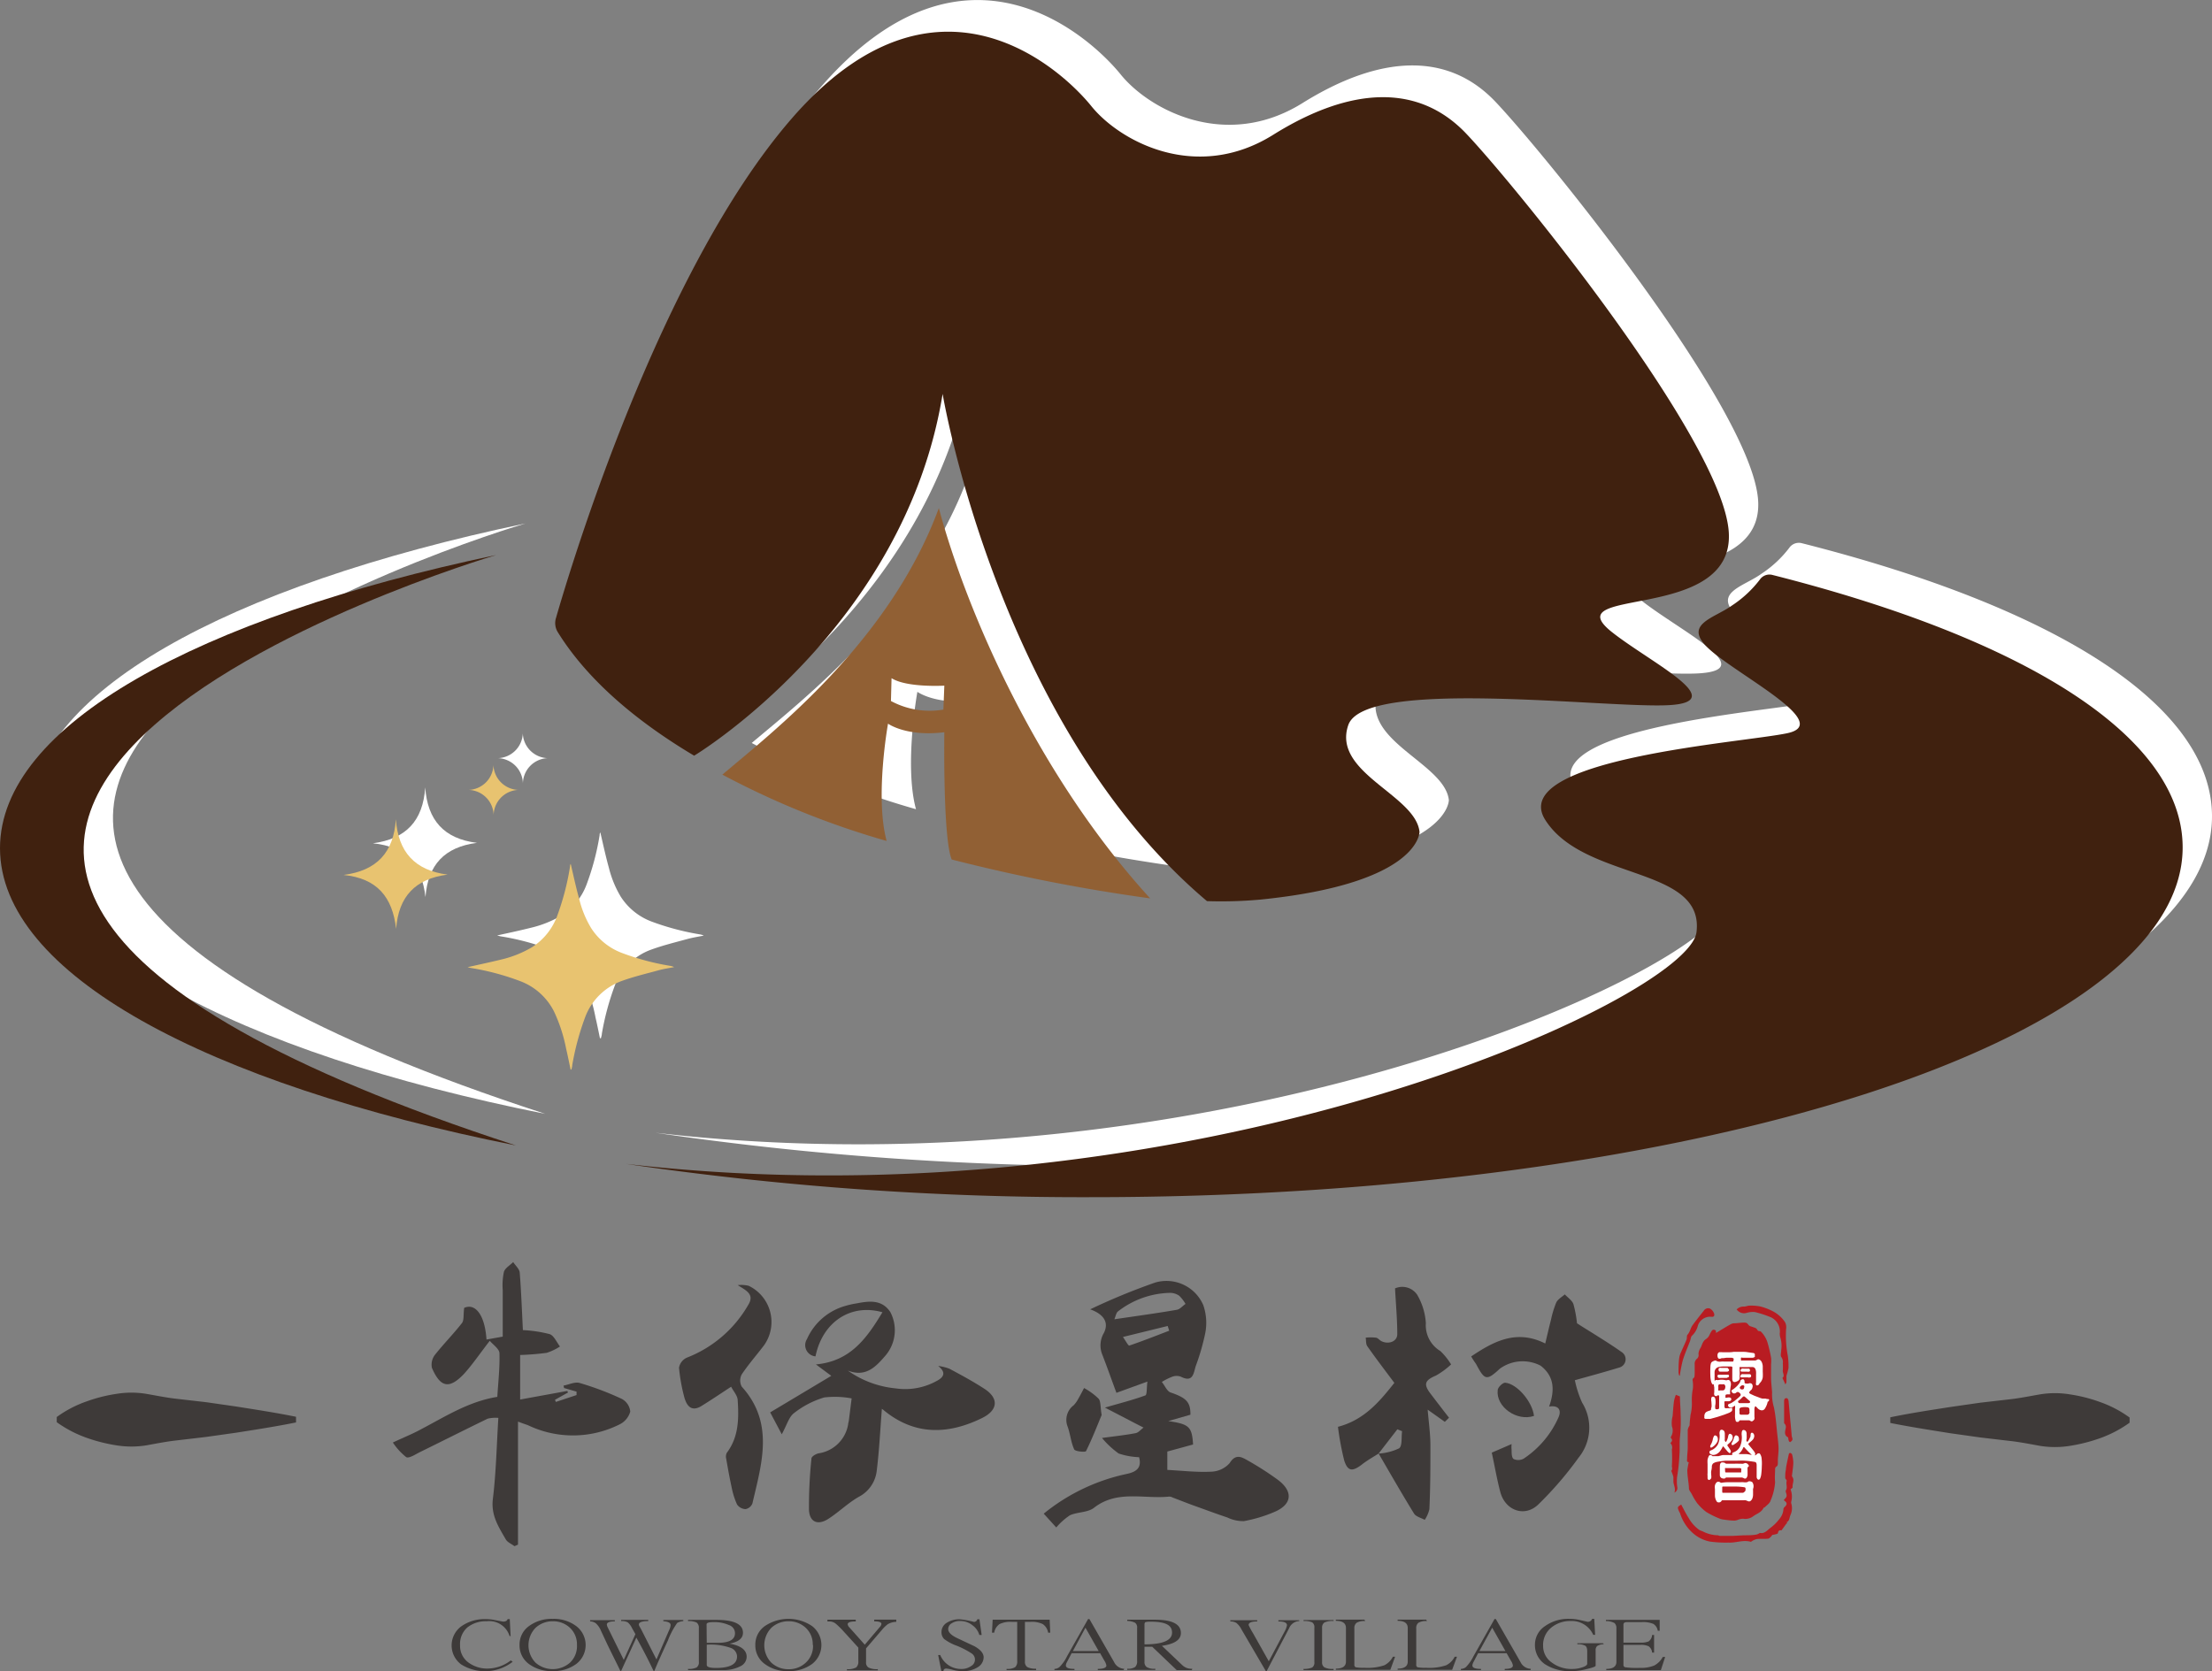 <svg xmlns="http://www.w3.org/2000/svg" viewBox="0 0 257.71 194.74"><rect x="0" y="0" width="257.71" height="194.74" fill="#808080" stroke="none"/><defs><style>.cls-1{fill:#fff;}.cls-2{fill:#40210f;}.cls-3{fill:#916034;}.cls-4{fill:#e8c370;}.cls-5{fill:#3d3a39;}.cls-6{fill:#3e3a39;}.cls-7{fill:#b81c22;}</style></defs><title>資產 1</title><g id="圖層_2" data-name="圖層 2"><g id="圖層_1-2" data-name="圖層 1"><path class="cls-1" d="M209.92,63.3a1.36,1.36,0,0,0-1.46.54,13.12,13.12,0,0,1-3.21,3c-2.22,1.62-6.16,2.25-2.33,5.44s13.92,8.36,8.74,9.48-32.74,3-28.2,10.11S202,97.25,201.07,105s-59,34.63-124.72,27a365.52,365.52,0,0,0,54.21,3.88c70.22,0,127.15-18.24,127.15-40.75C257.71,82.16,239.41,70.76,209.92,63.3Z"/><path class="cls-1" d="M61.22,61c-34.8,7.28-57.8,19.86-57.8,34.17,0,14.62,24,27.44,60.1,34.63C-47.7,93.56,59.8,61.4,61.22,61Z"/><path class="cls-1" d="M84.29,84.36c.08,0,24.53-14.83,28.95-42.16,0,0,6.44,38.57,30.8,59.12a48.69,48.69,0,0,0,6.24-.19c18.64-1.89,18.52-7.9,18.52-7.9-.48-4.3-10.22-6.87-8.3-12.43s30.23-1.91,37.4-2.33-2.11-4.91-6.63-8.46c-7-5.5,14.27-1,13.56-11.71s-25-40.55-30.61-46.45-13.54-5.41-22.47.16-17.84.8-21.19-3.34-18-18-34.89,1.43C80.27,27.83,69.9,62.39,68.19,68.33A2.1,2.1,0,0,0,68.41,70C71.83,75.48,77.47,80.28,84.29,84.36Z"/><path class="cls-1" d="M112.8,55.51C107.07,71.1,93.45,81.62,87.58,86.58a97.37,97.37,0,0,0,19.14,7.72c-1.4-5.09.16-13.68.16-13.68s2.13,1.56,6.56,1c0,0-.18,12.36.86,14.84A211.19,211.19,0,0,0,137.41,101C124.38,86.78,116.1,67.81,112.8,55.51ZM113.32,79a9.51,9.51,0,0,1-6.1-.95l.07-2.66c1.79,1.13,6.15.88,6.15.88Z"/><path class="cls-1" d="M69.9,121c-.17-.81-.33-1.63-.52-2.43A19,19,0,0,0,68,114.19a7.28,7.28,0,0,0-3.85-3.52,28.86,28.86,0,0,0-5.85-1.56l-.38-.1c1.31-.29,2.6-.56,3.87-.88a12.69,12.69,0,0,0,3.65-1.46,7.29,7.29,0,0,0,2.87-3.52,29.92,29.92,0,0,0,1.55-5.82c0-.1,0-.2.08-.33.33,1.4.62,2.77,1,4.13a12.28,12.28,0,0,0,1.38,3.36,7.32,7.32,0,0,0,3.59,2.9,30,30,0,0,0,5.6,1.49,1.56,1.56,0,0,1,.48.15c-.62.12-1.24.22-1.85.38-1.42.39-2.86.74-4.24,1.24a7.09,7.09,0,0,0-4.3,4.28,30.9,30.9,0,0,0-1.48,5.53c0,.17-.07.34-.1.51Z"/><path class="cls-1" d="M55.57,98.22c-3.77.48-5.72,2.56-6,6.32-.43-3.71-2.21-5.88-6.12-6.27,3.85-.51,5.83-2.61,6.09-6.51C49.81,95.57,51.71,97.74,55.57,98.22Z"/><path class="cls-1" d="M63.79,88.35a3,3,0,0,0-2.87,3,3,3,0,0,0-2.91-3,3,3,0,0,0,2.9-3.09A3,3,0,0,0,63.79,88.35Z"/><path class="cls-2" d="M206.5,67a1.36,1.36,0,0,0-1.46.53,13.1,13.1,0,0,1-3.21,3c-2.22,1.61-6.15,2.25-2.33,5.43s13.92,8.37,8.74,9.48-32.74,3-28.2,10.12,18.56,5.34,17.61,13.07-59,34.62-124.72,27a365.52,365.52,0,0,0,54.21,3.88c70.22,0,127.15-18.25,127.15-40.76C254.29,85.86,236,74.46,206.5,67Z"/><path class="cls-2" d="M57.8,64.68C23,72,0,84.54,0,98.84c0,14.62,24,27.44,60.1,34.64C-51.11,97.26,56.39,65.1,57.8,64.68Z"/><path class="cls-2" d="M80.87,88.06C81,88,105.4,73.22,109.82,45.9c0,0,6.45,38.57,30.8,59.11a50.69,50.69,0,0,0,6.24-.18c18.64-1.89,18.52-7.9,18.52-7.9-.47-4.31-10.21-6.87-8.3-12.43s30.23-1.91,37.4-2.33-2.11-4.92-6.63-8.47c-7-5.49,14.28-1,13.56-11.71s-25-40.55-30.61-46.44-13.54-5.42-22.47.16-17.84.8-21.19-3.35-18-18-34.89,1.44C76.85,31.53,66.48,66.09,64.78,72A2,2,0,0,0,65,73.69C68.41,79.18,74.05,84,80.87,88.06Z"/><path class="cls-3" d="M109.38,59.21C103.65,74.8,90,85.31,84.16,90.27A97.62,97.62,0,0,0,103.3,98c-1.39-5.09.16-13.67.16-13.67s2.13,1.55,6.56,1c0,0-.18,12.36.86,14.83A206.55,206.55,0,0,0,134,104.69C121,90.47,112.68,71.51,109.38,59.21Zm.53,23.48a9.53,9.53,0,0,1-6.11-1l.07-2.66c1.79,1.13,6.15.87,6.15.87Z"/><path class="cls-4" d="M66.48,124.65c-.17-.81-.33-1.62-.52-2.43a18.51,18.51,0,0,0-1.41-4.34,7.27,7.27,0,0,0-3.85-3.51,29.46,29.46,0,0,0-5.84-1.57l-.39-.09c1.32-.3,2.6-.57,3.87-.88A12.69,12.69,0,0,0,62,110.37a7.34,7.34,0,0,0,2.87-3.52A30.11,30.11,0,0,0,66.41,101c0-.1,0-.2.08-.33.33,1.4.62,2.77,1,4.12a12,12,0,0,0,1.38,3.36,7.31,7.31,0,0,0,3.59,2.9,29.3,29.3,0,0,0,5.6,1.5,1.48,1.48,0,0,1,.48.15c-.62.12-1.24.21-1.85.38-1.42.39-2.86.73-4.24,1.23a7.16,7.16,0,0,0-4.3,4.29,31,31,0,0,0-1.48,5.52c0,.17-.06.34-.1.51Z"/><path class="cls-4" d="M52.15,101.92c-3.77.48-5.72,2.56-6,6.32-.43-3.71-2.21-5.88-6.12-6.28,3.85-.5,5.84-2.6,6.09-6.5C46.39,99.26,48.3,101.43,52.15,101.92Z"/><path class="cls-4" d="M60.38,92.05a3,3,0,0,0-2.87,3,3,3,0,0,0-2.91-3A3,3,0,0,0,57.49,89,3,3,0,0,0,60.38,92.05Z"/><path class="cls-5" d="M59.36,190.63a2.47,2.47,0,0,0-2.66-1.7,3.43,3.43,0,0,0-2.24.71,2.56,2.56,0,0,0-.86,2.07,2.39,2.39,0,0,0,.94,2,3.65,3.65,0,0,0,2.31.73,4.47,4.47,0,0,0,2.66-.95l.22.16a5.26,5.26,0,0,1-6,.31,2.76,2.76,0,0,1,0-4.43,4.7,4.7,0,0,1,2.87-.85,5,5,0,0,1,1,.1l1,.19c.3,0,.48-.09.54-.29h.25l.1,2Z"/><path class="cls-5" d="M60.53,191.69a2.64,2.64,0,0,1,1.1-2.2,4.44,4.44,0,0,1,2.76-.84,4.36,4.36,0,0,1,2.74.84,2.77,2.77,0,0,1,0,4.42,4.46,4.46,0,0,1-2.76.83,4.4,4.4,0,0,1-2.76-.84A2.67,2.67,0,0,1,60.53,191.69Zm6.69,0a2.64,2.64,0,0,0-.82-2,2.85,2.85,0,0,0-2-.76,2.91,2.91,0,0,0-2,.76,2.91,2.91,0,0,0,0,4.07,3.05,3.05,0,0,0,4,0A2.65,2.65,0,0,0,67.22,191.69Z"/><path class="cls-5" d="M79.61,188.91a1.82,1.82,0,0,0-.71.21,9.27,9.27,0,0,0-1.09,2.06c-.67,1.45-1.2,2.62-1.57,3.53h-.1c-.5-1.06-1.15-2.35-2-3.87l-1.77,3.87h-.1c-.4-.86-1-2-1.67-3.42L70,190a2.37,2.37,0,0,0-.59-.84,1.21,1.21,0,0,0-.66-.22v-.14h2.88v.14c-.62,0-.93.13-.93.38a1.11,1.11,0,0,0,.13.38l1.84,3.73,1.36-3-.39-.69a2,2,0,0,0-.5-.68,1.42,1.42,0,0,0-.77-.15v-.14h3.15v.14c-.73,0-1.09.14-1.09.4a.55.55,0,0,0,.09.24l.24.44,1.72,3.39L77.94,190a1.67,1.67,0,0,0,.19-.63c0-.26-.28-.4-.85-.45v-.14h2.33Z"/><path class="cls-5" d="M80.16,188.77h3.3c2.07,0,3.1.5,3.1,1.5,0,.65-.52,1.07-1.57,1.27,1.31.22,2,.73,2,1.53a1.24,1.24,0,0,1-.77,1.12,4.24,4.24,0,0,1-2.08.43H80.16v-.14a2,2,0,0,0,1-.17.72.72,0,0,0,.26-.66v-3.92a.74.74,0,0,0-.26-.65,2.09,2.09,0,0,0-1-.17Zm2.18,2.67h1.29c1.34,0,2-.37,2-1.12a1,1,0,0,0-.71-.95,4.15,4.15,0,0,0-1.81-.34c-.53,0-.79.08-.79.26Zm0,2.58c0,.23.35.35,1.06.35,1.65,0,2.47-.44,2.47-1.34a1.09,1.09,0,0,0-.75-1,7,7,0,0,0-2.78-.37Z"/><path class="cls-5" d="M88,191.69a2.63,2.63,0,0,1,1.11-2.2,4.92,4.92,0,0,1,5.5,0,2.79,2.79,0,0,1,0,4.42,4.49,4.49,0,0,1-2.77.83,4.35,4.35,0,0,1-2.75-.84A2.65,2.65,0,0,1,88,191.69Zm6.69,0a2.61,2.61,0,0,0-.82-2,2.85,2.85,0,0,0-2-.76,2.9,2.9,0,0,0-2,.76,2.92,2.92,0,0,0,0,4.07,2.9,2.9,0,0,0,2,.76,2.85,2.85,0,0,0,2-.76A2.62,2.62,0,0,0,94.72,191.69Z"/><path class="cls-5" d="M104.42,189a2,2,0,0,0-1,.28,4.14,4.14,0,0,0-.65.63l-1.87,2.18v1.6a.67.67,0,0,0,.3.64,2.2,2.2,0,0,0,1.07.18v.14h-3.6v-.14a2,2,0,0,0,1.08-.2.89.89,0,0,0,.25-.72V192l-1.68-1.85a9.75,9.75,0,0,0-.94-.93,1.2,1.2,0,0,0-.76-.27H96.4v-.2h3.3v.2c-.63,0-.94.11-.94.33a.69.69,0,0,0,.21.38l1.78,2,1.77-2.08a.64.64,0,0,0,.17-.33c0-.21-.28-.31-.84-.31v-.2h2.57Z"/><path class="cls-5" d="M114.37,190.53h-.27a2.13,2.13,0,0,0-.81-1.14,2.25,2.25,0,0,0-1.42-.49,1.7,1.7,0,0,0-1,.27.78.78,0,0,0-.4.67c0,.37.35.72,1.06,1.06l2,.94c.71.4,1.07.83,1.07,1.29a1.37,1.37,0,0,1-.68,1.15,3.13,3.13,0,0,1-1.81.46,4.6,4.6,0,0,1-1.11-.15,4.89,4.89,0,0,0-.72-.15c-.24,0-.36.1-.36.29h-.25l-.37-1.87h.24a2.62,2.62,0,0,0,2.46,1.63,1.92,1.92,0,0,0,1.14-.34.86.86,0,0,0,0-1.51,9.73,9.73,0,0,0-1.65-.85A5.7,5.7,0,0,1,110,191a1.1,1.1,0,0,1-.31-.8,1.25,1.25,0,0,1,.61-1.09,2.71,2.71,0,0,1,1.52-.41,9.93,9.93,0,0,1,1.63.3.38.38,0,0,0,.41-.3h.25Z"/><path class="cls-5" d="M120.72,194.62h-3.45v-.14a1.75,1.75,0,0,0,1-.2.89.89,0,0,0,.24-.72V189h-.64a2.86,2.86,0,0,0-1.42.26,1.51,1.51,0,0,0-.62,1h-.26l.08-1.51h6.64l.07,1.51h-.25a1.48,1.48,0,0,0-.62-1,2.93,2.93,0,0,0-1.44-.26h-.64v4.63a.71.71,0,0,0,.28.64,2,2,0,0,0,1,.18Z"/><path class="cls-5" d="M130.9,194.62h-3v-.14c.64,0,1-.13,1-.4a1.52,1.52,0,0,0-.23-.55l-.5-.88h-3.32l-.57,1.09a.78.78,0,0,0-.1.34c0,.27.32.4,1,.4v.14h-2.33v-.14a1,1,0,0,0,.58-.21,4.68,4.68,0,0,0,.89-1.27l2.45-4.33h.15l2.87,5a1.38,1.38,0,0,0,1.2.8ZM128,192.4l-1.54-2.72L125,192.4Z"/><path class="cls-5" d="M138.86,194.62h-1.77l-2.85-2.72-.9,0v1.74a.7.7,0,0,0,.26.63,1.68,1.68,0,0,0,1,.19v.14h-3.27v-.14a1.5,1.5,0,0,0,.92-.2.92.92,0,0,0,.23-.72v-3.82a.68.68,0,0,0-.24-.62,2.27,2.27,0,0,0-.91-.21v-.14h3.25c2,0,3,.52,3,1.55,0,.79-.73,1.28-2.21,1.49l2.39,2.27a1.52,1.52,0,0,0,1.14.4Zm-5.52-3c2.14,0,3.21-.46,3.21-1.37s-.83-1.27-2.48-1.27a2.38,2.38,0,0,0-.61.05q-.12.06-.12.27Z"/><path class="cls-5" d="M151.37,188.91a1.32,1.32,0,0,0-1.18.83l-2.62,5h-.09l-2.83-4.84a2.31,2.31,0,0,0-.6-.77,1.27,1.27,0,0,0-.71-.18v-.14h3.13v.14q-1,0-1,.42a8.51,8.51,0,0,0,.5.93l1.85,3.29,1.9-3.57a2.5,2.5,0,0,0,.22-.62c0-.3-.32-.45-1-.45v-.14h2.42Z"/><path class="cls-5" d="M151.87,194.48a2.39,2.39,0,0,0,1-.16.67.67,0,0,0,.26-.63v-4a.68.68,0,0,0-.26-.64,2.42,2.42,0,0,0-1-.15v-.11h3.5v.11a2.17,2.17,0,0,0-1.08.18.71.71,0,0,0-.26.61v4a.67.67,0,0,0,.27.61,2.18,2.18,0,0,0,1.07.18v.14h-3.5Z"/><path class="cls-5" d="M159.05,188.91a1.7,1.7,0,0,0-1,.2.75.75,0,0,0-.26.63V194a.29.29,0,0,0,.16.29,4.74,4.74,0,0,0,1,.06,6.21,6.21,0,0,0,2.33-.29,2.28,2.28,0,0,0,1-1h.26l-.56,1.53h-6.35v-.14c.79,0,1.18-.28,1.18-.82v-3.92c0-.55-.39-.83-1.18-.83v-.14h3.33Z"/><path class="cls-5" d="M166.25,188.91a1.72,1.72,0,0,0-1,.2.74.74,0,0,0-.25.63V194a.29.29,0,0,0,.15.29,4.74,4.74,0,0,0,1,.06,6.18,6.18,0,0,0,2.33-.29,2.23,2.23,0,0,0,1-1h.27l-.57,1.53h-6.35v-.14c.79,0,1.18-.28,1.18-.82v-3.92c0-.55-.39-.83-1.18-.83v-.14h3.33Z"/><path class="cls-5" d="M178.31,194.62h-3v-.14c.63,0,.95-.13.95-.4a1.35,1.35,0,0,0-.23-.55l-.5-.88h-3.32l-.57,1.09a1,1,0,0,0-.1.34c0,.27.32.4,1,.4v.14h-2.34v-.14a1,1,0,0,0,.59-.21,5,5,0,0,0,.88-1.27l2.45-4.33h.15l2.87,5a1.38,1.38,0,0,0,1.21.8Zm-2.92-2.22-1.54-2.72-1.49,2.72Z"/><path class="cls-5" d="M186.85,191.61a1.35,1.35,0,0,0-.78.21.66.66,0,0,0-.17.51v1.78c0,.09-.32.22-1,.38a6.93,6.93,0,0,1-1.78.25,5.28,5.28,0,0,1-3.16-.83,2.7,2.7,0,0,1-1.13-2.3,2.58,2.58,0,0,1,1.14-2.09,4.64,4.64,0,0,1,2.89-.87,5.44,5.44,0,0,1,1.09.11l1,.23a.51.51,0,0,0,.54-.34h.25l.1,1.86h-.22a2.73,2.73,0,0,0-2.64-1.61,3.47,3.47,0,0,0-2.25.77,2.6,2.6,0,0,0-.95,2.12,2.32,2.32,0,0,0,1,1.94,3.83,3.83,0,0,0,2.41.76,3.61,3.61,0,0,0,1.18-.2c.37-.12.55-.27.55-.42v-1.43c0-.35-.08-.57-.25-.67a1.75,1.75,0,0,0-.9-.16v-.12h3Z"/><path class="cls-5" d="M193.5,194.62h-6.36v-.14c.78,0,1.18-.28,1.18-.82v-3.92a.78.78,0,0,0-.22-.6,2,2,0,0,0-1-.23v-.14h6.26l0,1.27h-.22a1.15,1.15,0,0,0-.51-.8,3,3,0,0,0-1.36-.21h-1.74q-.39,0-.39.3v2.09h2a2.35,2.35,0,0,0,.93-.14,1,1,0,0,0,.41-.75h.23v2.05h-.23a1,1,0,0,0-.41-.74,2.13,2.13,0,0,0-.93-.16h-2V194a.27.27,0,0,0,.21.29,9.71,9.71,0,0,0,1.7.07,4.08,4.08,0,0,0,1.67-.27,2.4,2.4,0,0,0,1-1H194Z"/><path class="cls-6" d="M34.49,165.76c-2.32.47-4.64.83-7,1.2l-3.48.49-3.48.41c-1.16.13-2.32.36-3.48.57a11,11,0,0,1-3.48,0,19.3,19.3,0,0,1-3.48-.88,13.86,13.86,0,0,1-3.48-1.82v-.6a13.24,13.24,0,0,1,3.48-1.82,17.76,17.76,0,0,1,3.48-.88,10.7,10.7,0,0,1,3.48,0c1.16.2,2.32.44,3.48.57l3.48.4,3.48.5c2.32.37,4.64.72,7,1.2Z"/><path class="cls-6" d="M220.23,165.16c2.32-.48,4.64-.83,7-1.2l3.48-.5,3.48-.4c1.16-.13,2.32-.37,3.48-.57a10.7,10.7,0,0,1,3.48,0,17.76,17.76,0,0,1,3.48.88,13.24,13.24,0,0,1,3.48,1.82v.6a13.86,13.86,0,0,1-3.48,1.82,19.3,19.3,0,0,1-3.48.88,11,11,0,0,1-3.48,0c-1.16-.21-2.32-.44-3.48-.57l-3.48-.41-3.48-.49c-2.32-.37-4.64-.73-7-1.2Z"/><path class="cls-6" d="M128.39,167.57c1.47-.2,2.7-.33,3.91-.56.34-.06.62-.43.93-.65l-1-.51-3.5-1.82c1.83-.53,3.3-.9,4.71-1.42.2-.07.14-.85.24-1.61l-3.61,1.31c-.52-1.4-1.05-2.91-1.63-4.41a2.86,2.86,0,0,1,.17-2.57c.65-1.3-.13-2.23-1.6-2.75a74.89,74.89,0,0,1,7.57-3.12,4.67,4.67,0,0,1,5.6,2.61,6.26,6.26,0,0,1,.22,3.37,26.18,26.18,0,0,1-1.1,3.78c-.25.86-.33,1.92-1.72,1.21a1.43,1.43,0,0,0-1,0,7.31,7.31,0,0,0-1.22.61c.34.42.6,1.07,1,1.22,1.85.63,2.35,1.12,2.33,2.6l-2.58.74c2.43.36,2.76.64,2.89,2.73l-3,.82v2.14c1.7.09,3.39.29,5.06.21a3,3,0,0,0,2.2-1c.66-1.06,1.31-.76,2-.37a36,36,0,0,1,3.57,2.28c1.88,1.38,1.73,2.92-.4,3.8a16.5,16.5,0,0,1-3.51,1.05,4.25,4.25,0,0,1-1.94-.43c-1.33-.44-2.65-.94-4-1.42-.79-.29-1.57-.6-2.36-.9a.86.86,0,0,0-.4-.11c-2.94.31-6.05-.81-8.77,1.31-.72.56-1.91.47-2.8.87a7.6,7.6,0,0,0-1.59,1.42l-1.46-1.61a22.8,22.8,0,0,1,9.72-4.64c1.13-.25,1.71-.74,1.39-1.94a8.43,8.43,0,0,1-2.38-.43A10.34,10.34,0,0,1,128.39,167.57Zm1.44-13.83c2.63-.39,5-.71,7.29-1.11.35-.06.65-.44,1-.68a4.36,4.36,0,0,0-.73-.95,1.88,1.88,0,0,0-1.06-.34,10.21,10.21,0,0,0-6.05,2.14C130.05,152.94,130,153.33,129.83,153.74Zm1,2.06c.33.48.65,1.08.75,1,1.56-.53,3.1-1.14,4.64-1.73l-.18-.55Z"/><path class="cls-6" d="M60.35,165.66V180l-.41.18c-.34-.26-.8-.44-1-.77-.84-1.46-1.75-2.81-1.52-4.72.38-3.1.44-6.24.64-9.46a4.06,4.06,0,0,0-1.24.09c-2.64,1.28-5.25,2.6-7.88,3.89-.53.26-1.3.78-1.62.59a7.52,7.52,0,0,1-1.55-1.7c1.3-.61,2.29-1,3.24-1.52,2.85-1.49,5.57-3.26,8.93-3.8.1-1.68.3-3.38.25-5.07,0-.5-.73-1-1.13-1.46-1.13,1.45-2,2.75-3,3.85-1.72,1.81-2.75,1.6-3.74-.7a1.87,1.87,0,0,1,.37-1.54c1-1.26,2.14-2.41,3.13-3.68.26-.34.15-1,.26-1.77,1.25-.57,2.4.73,2.6,3.69l1.89-.34c0-1.77,0-3.6,0-5.43a7.45,7.45,0,0,1,.14-2.12c.14-.45.71-.76,1.08-1.14.26.41.72.8.76,1.22.18,2.27.26,4.55.37,6.71a15.32,15.32,0,0,1,3.12.47c.5.17.81.94,1.2,1.44a6.47,6.47,0,0,1-1.55.74,31,31,0,0,1-3.09.25v5.19l5.49-1,.09.18-1.52.85.1.25,2.41-.8v-.4l-1.45-.42-.07-.28c.63-.12,1.33-.47,1.88-.31a34.47,34.47,0,0,1,4.9,1.85,1.89,1.89,0,0,1,1,1.48A2.37,2.37,0,0,1,72.16,166a12.11,12.11,0,0,1-10.59.11C61.32,166,61.06,165.94,60.35,165.66Z"/><path class="cls-6" d="M98.78,159.72a11.51,11.51,0,0,0,5.56,2.07,7.57,7.57,0,0,0,4.8-.87c.84-.44,1.11-1,.16-1.74a5.46,5.46,0,0,1,1.31.32c1.37.73,2.73,1.47,4,2.29,1.8,1.12,1.7,2.55-.24,3.48-4,1.95-7.91,2-11.49-1-.1-.09-.26-.09-.14-.05-.19,2.38-.3,4.8-.6,7.2a3.9,3.9,0,0,1-2.07,3c-1.27.72-2.34,1.79-3.57,2.58s-2.21.37-2.25-1.1a53.81,53.81,0,0,1,.29-5.94c0-.23.52-.54.84-.6A4.1,4.1,0,0,0,98.81,166c0-.14.06-.28.08-.42l.33-2.62a10.51,10.51,0,0,0-3.2-.11,10.6,10.6,0,0,0-3.51,1.82c-.6.45-.84,1.4-1.43,2.47l-1.35-2.55,7.12-4.26L95.06,159c4-.37,5.89-3,7.75-6.08-3.76-1.06-7,1.2-7.8,5.14a1.31,1.31,0,0,1-1-2,6.94,6.94,0,0,1,4.48-3.88,8.88,8.88,0,0,1,1.24-.28c1.49-.29,3-.51,4,1a4.55,4.55,0,0,1-.51,5C102.08,159.23,100.92,160.54,98.78,159.72Z"/><path class="cls-6" d="M171.4,158.07c2.64-1.78,5.29-3.18,8.63-1.51.26-1.08.45-1.93.67-2.77a11.35,11.35,0,0,1,.61-2c.18-.38.64-.64,1-.95.34.37.83.68,1,1.12a14,14,0,0,1,.42,2.25c1.8,1.15,3.6,2.21,5.29,3.41a1,1,0,0,1-.39,1.75c-1.62.5-3.26.94-5.15,1.47a12.3,12.3,0,0,0,.85,2.62,5.53,5.53,0,0,1-.42,6.41,41,41,0,0,1-4.71,5.47c-1.58,1.5-3.82.69-4.4-1.45-.4-1.5-.65-3-1-4.61l2.31-1a3.19,3.19,0,0,0,0,.67c0,.38,0,.94.25,1.08a1.31,1.31,0,0,0,1.17-.06,11.19,11.19,0,0,0,4.06-4.84c.34-.81,0-1.4-1.11-1.22.67-1.88.63-3.52-1-4.77a4.53,4.53,0,0,0-4.73.35c-1.55,1.43-1.77,1.38-2.78-.54C171.73,158.62,171.56,158.34,171.4,158.07Z"/><path class="cls-6" d="M160.61,169.39c-.68.43-1.39.83-2,1.32-1.06.79-1.59.75-2-.51a33,33,0,0,1-.73-3.93c3.12-.81,4.92-3.05,6.57-5.12-1.16-1.55-2.18-2.89-3.15-4.27-.18-.25-.13-.67-.19-1a5,5,0,0,1,1.16,0c.25,0,.46.32.72.43.83.38,1.81,0,1.8-.84,0-1.72-.16-3.44-.26-5.33a2.09,2.09,0,0,1,2.59.76,7.49,7.49,0,0,1,1,3.29,3.5,3.5,0,0,0,1.69,3.25,7.71,7.71,0,0,1,1.25,1.56,9.15,9.15,0,0,1-1.77,1.3c-1.29.55-1.48,1-.61,2.13.71.93,1.42,1.86,2.14,2.78l-.49.48-2-1.42c.12,1.42.31,2.75.32,4.09,0,2.5,0,5-.12,7.52a3.79,3.79,0,0,1-.54,1.23c-.42-.23-1-.36-1.24-.72-1.42-2.3-2.76-4.65-4.13-7a6.51,6.51,0,0,0,2.38-.61c.39-.28.25-1.27.35-2l-.55-.22Z"/><path class="cls-6" d="M85.18,161.6c-1.24.81-2.33,1.55-3.45,2.24s-1.7.07-2-1a20.41,20.41,0,0,1-.62-3.46,1.59,1.59,0,0,1,.89-1.16,14.13,14.13,0,0,0,7.17-6.15c.8-1.27-.3-1.71-1.22-2.31a3.58,3.58,0,0,1,1.28.08A4.68,4.68,0,0,1,89,156.79c-.86,1.13-1.8,2.2-2.59,3.38a1.52,1.52,0,0,0,0,1.41c3.84,4.24,2.33,8.95,1.25,13.62a1.08,1.08,0,0,1-.79.66,1.25,1.25,0,0,1-1-.54,9,9,0,0,1-.63-2c-.24-1.1-.44-2.21-.63-3.32a1,1,0,0,1,.06-.69c1.41-1.87,1.42-4,1.27-6.22C85.88,162.58,85.44,162.11,85.18,161.6Z"/><path class="cls-6" d="M128.35,164.89c-.5,1.21-1.1,2.75-1.82,4.21-.07.15-1.26.05-1.38-.2-.39-.84-.45-1.82-.78-2.69a2.13,2.13,0,0,1,.73-2.46,3.64,3.64,0,0,0,.56-.81c.23-.39.43-.79.64-1.19A7.76,7.76,0,0,1,128,163C128.26,163.32,128.19,164,128.35,164.89Z"/><path class="cls-6" d="M178.72,165c-2,.68-4.45-1.06-4.23-3,0-.33.61-.9.87-.87C176.75,161.25,178.52,163.34,178.72,165Z"/><path class="cls-7" d="M196.75,170.39c-.28,0-.19-.25-.19-.4,0-.41.06-.81.07-1.21,0-.71,0-1.43,0-2.15a1.38,1.38,0,0,1,.22-.52c0-.44.07-.82.1-1.2a5.51,5.51,0,0,0,.16-1.58,6.5,6.5,0,0,1,.12-1.51,3.47,3.47,0,0,0,0-.72c0-.2-.13-.39.12-.55.09-.06.08-.34.09-.51,0-.36,0-.71,0-1.06a.74.74,0,0,1,.24-.62.54.54,0,0,0,.2-.57,1.41,1.41,0,0,1,.26-.74c.17-.34.22-.74.61-1s.41-.54.59-.83.3-.35.57-.16l0,.24s.06,0,.07,0c.57-.34,1.12-.69,1.69-1a.8.8,0,0,1,.3-.09c.36,0,.73-.07,1.09-.08s.44,0,.62.23.34.2.52.28.39.07.53.32.31.1.43.22a3.11,3.11,0,0,1,.8,1.39c.15.54.28,1.09.38,1.64a4.19,4.19,0,0,1,0,.79c0,.51,0,1,0,1.53s.07,1.07.11,1.61a1.62,1.62,0,0,1,0,.31,5.31,5.31,0,0,0,.22,1.54c.23,1.11.29,2.25.42,3.38.05.46.11.91.12,1.36s-.05.89-.08,1.33c0,.14,0,.28,0,.43s0,.34-.2.43a.37.37,0,0,0-.12.25c0,.51-.06,1,0,1.53a6.52,6.52,0,0,1-.53,2.17c-.09.33-.47.55-.71.81,0,0-.08,0-.09,0-.25.57-.79.7-1.2,1a1.54,1.54,0,0,1-1.19.3,1.7,1.7,0,0,0-.67.15,1.36,1.36,0,0,1-.35.07c-.44,0-.88-.07-1.32-.13a1.71,1.71,0,0,1-.49-.14,10,10,0,0,1-1.46-.73,5.74,5.74,0,0,1-1.09-1.06,7.25,7.25,0,0,1-.62-1.05l-.22-.35a.72.72,0,0,1-.1-.24c0-.4-.07-.79-.11-1.19a7.93,7.93,0,0,1-.08-1A9.82,9.82,0,0,1,196.75,170.39Z"/><path class="cls-7" d="M195.87,175.33c.28.52.54,1.06.86,1.55a4.19,4.19,0,0,0,1.24,1.4,1.8,1.8,0,0,0,.38.16,4,4,0,0,0,1.78.47c.08,0,.16.07.24.07l.73,0c.26,0,.53,0,.79,0l1.31-.07c.48,0,1,0,1.45-.09a.41.41,0,0,0,.17-.07c.08,0,.18-.13.26-.11.52.1.85-.35,1.22-.62a5,5,0,0,0,1-1,1.91,1.91,0,0,0,.48-1.16.35.35,0,0,1,.12-.23c.33-.3.33-.51,0-.74a.3.3,0,0,1-.07-.11c.37-.35.39-.43.22-.94,0-.05,0-.11,0-.14.24-.34,0-.75.11-1.12,0,0,0-.11-.07-.17s-.1-.14-.1-.21c0-.3,0-.6.07-.9a4.51,4.51,0,0,1,.07-.53c.09-.46.19-.91.29-1.37,0,0,.11-.11.15-.09s.19.09.21.16a4.11,4.11,0,0,1,.15.92c0,.48-.09,1-.14,1.44a.45.45,0,0,0,0,.24c.33.4,0,.83.06,1.25,0,.06-.15.16-.24.24a2.33,2.33,0,0,1,.08,1.43.44.44,0,0,0,0,.2,1.91,1.91,0,0,1-.07,1.31c-.09.2-.12.43-.2.63a.83.83,0,0,1-.17.21l-.08,0,.05.22-.06-.06-.6.83c-.15,0-.37-.06-.42.33,0,.08-.3.14-.47.18s-.18,0-.21.06-.28.37-.44.4c-.44.06-.9,0-1.34.05a1.88,1.88,0,0,0-.57.24s-.1.09-.13.08c-.88-.26-1.73.14-2.6.09a13.34,13.34,0,0,1-2.18-.12,4.26,4.26,0,0,1-2.18-1.18,5.15,5.15,0,0,1-1.28-2.1.55.55,0,0,0-.08-.15C195.4,175.64,195.4,175.62,195.87,175.33Z"/><path class="cls-7" d="M202.33,152.59a1.11,1.11,0,0,1,.85-.33c.22,0,.43-.11.65-.11a5.49,5.49,0,0,1,1.28.1,6.92,6.92,0,0,1,1.35.51,3.89,3.89,0,0,1,1.51,1.32,1.28,1.28,0,0,1,.12.79,12.48,12.48,0,0,0,.2,3.12,8.64,8.64,0,0,1,.08,1.43,8,8,0,0,1-.24.9c0,.25,0,.52,0,.77a.62.62,0,0,1-.14.23l-.09-.23-.24-.52c.32-.24,0-.58.05-.88a7.48,7.48,0,0,0,0-.82,1,1,0,0,0-.19-.75c-.11-.14,0-.52,0-.78a3.27,3.27,0,0,0-.1-1.46,1.83,1.83,0,0,1-.07-.46,1.84,1.84,0,0,0-1-1.9,12.54,12.54,0,0,0-1.88-.62,2.43,2.43,0,0,0-1,.1A1.06,1.06,0,0,1,202.33,152.59Z"/><path class="cls-7" d="M195.07,173.94c.19-.46-.08-.85-.11-1.27,0-.18,0-.38,0-.56a6.16,6.16,0,0,0-.25-.71c.09-.09.15-.21.07-.49a16.46,16.46,0,0,0,0-2,.72.72,0,0,0-.17-.74c.17-.18.3-.35.07-.58,0,0-.05-.14,0-.17a1.38,1.38,0,0,0,.11-1.2,3.19,3.19,0,0,1,.08-1.2c.05-.58.08-1.17.16-1.75a3.83,3.83,0,0,1,.22-.73l.47.19c0,.67.08,1.38.08,2.09a18.74,18.74,0,0,1-.07,2.6c-.09.73,0,1.44-.07,2.15a20.33,20.33,0,0,1-.24,2.35,4.43,4.43,0,0,0,0,1.41A.58.58,0,0,1,195.07,173.94Z"/><path class="cls-7" d="M195.64,160.3a1.59,1.59,0,0,1-.08-.35c0-.57,0-1.14.08-1.71a2.36,2.36,0,0,1,.23-.71c.2-.48.43-.94.62-1.42.07-.18,0-.46.12-.58.28-.31.34-.75.57-1.08s.72-.95,1.09-1.42c.07-.1.16-.19.23-.29a.6.6,0,0,1,.72-.25,1.06,1.06,0,0,1,.46.53c.12.27,0,.47-.27.43a1.51,1.51,0,0,0-1.59,1,2.42,2.42,0,0,1-.69,1.2c-.14.1-.15.43-.24.65-.28.73-.6,1.45-.83,2.2a15.07,15.07,0,0,0-.35,1.8Z"/><path class="cls-7" d="M207.86,165.85c0-.41,0-.77,0-1.13,0-.08,0-.16,0-.23s0-.28,0-.42,0-.28,0-.42a2.81,2.81,0,0,1,0-.29.63.63,0,0,1,.06-.35.3.3,0,0,1,.31-.06.54.54,0,0,1,.15.33l.18,2c.06.68.13,1.35.18,2,0,.21.2.43,0,.63s-.17.13-.24.11-.1-.14-.13-.23,0-.29-.1-.32c-.41-.23-.31-.65-.23-1S208,166,207.86,165.85Z"/><path class="cls-1" d="M201.68,164.07a.12.12,0,0,1,.12,0,.17.17,0,0,1,0,.12.38.38,0,0,1,0,.17.31.31,0,0,1-.13.15,1.31,1.31,0,0,1-.3.16l-.47.18-.57.19c-.2.07-.39.12-.57.17l-.48.13a1.46,1.46,0,0,1-.29,0,.72.72,0,0,1-.22,0l-.13,0a.22.22,0,0,1-.07-.09.28.28,0,0,1,0-.15.66.66,0,0,1,.05-.34.48.48,0,0,1,.25-.26l.16-.07.19-.06a.23.23,0,0,0,.12-.08s0-.12.05-.28,0-.49,0-.66a1.05,1.05,0,0,1,0-.48.18.18,0,0,1,.2-.11c.14,0,.22.11.26.28a2.32,2.32,0,0,1,0,.66,1,1,0,0,0,0,.46c0,.06.13.08.28.06s.16-.1.16-.26,0-.37,0-.58,0-.44,0-.64a.15.15,0,0,0-.07-.15c-.05,0-.11,0-.19.08a.19.19,0,0,1-.19,0,.18.18,0,0,1-.12-.12.58.58,0,0,1,0-.29v-.14c0-.06,0-.12,0-.18a1,1,0,0,0,0-.17l0-.12a1,1,0,0,1,0-.58c.07-.22.17-.3.3-.25l.08,0a.12.12,0,0,0,.1,0,1.88,1.88,0,0,1,.76,0,.49.49,0,0,0,.3,0,.25.25,0,0,1,.16,0,.27.27,0,0,1,.15.12.57.57,0,0,1,.08.24.74.74,0,0,1,0,.26,6.31,6.31,0,0,0-.09.85.43.43,0,0,1,0,.2s0,0-.08,0l-.14,0h-.16l-.15.06s0,.07,0,.16a.32.32,0,0,0,0,.17s.08,0,.17,0a.56.56,0,0,1,.4,0,.17.17,0,0,1,.1.15.2.2,0,0,1-.06.18.41.41,0,0,1-.22.08l-.18,0H201a.11.11,0,0,0-.09.05.43.43,0,0,0,0,.2v.35c0,.15.06.23.18.22a2.87,2.87,0,0,1,.39,0ZM205,161.2a.61.61,0,0,1-.12.18.21.21,0,0,1-.16.06.11.11,0,0,1-.13-.06.75.75,0,0,1,0-.29c0-.05,0-.13,0-.24s0-.21,0-.34,0-.24,0-.35a2,2,0,0,0,0-.28.93.93,0,0,0-.1-.39.37.37,0,0,0-.26-.18,5.3,5.3,0,0,0-.56,0l-.84,0a.21.21,0,0,0-.15,0,.46.46,0,0,0,0,.23v.38a2.63,2.63,0,0,1,0,.3c0,.15,0,.26,0,.34a.83.83,0,0,1-.05.2.29.29,0,0,1-.1.12.72.72,0,0,1-.18.1c-.35.17-.53.05-.53-.34,0-.12,0-.29,0-.48s0-.4,0-.61a.65.65,0,0,0,0-.24c0-.05-.08-.07-.17-.07-.34,0-.64,0-.89,0a2.2,2.2,0,0,0-.52.06.66.66,0,0,0-.32.18.67.67,0,0,0-.16.36,2.36,2.36,0,0,0,0,.28c0,.11,0,.21,0,.3a2.44,2.44,0,0,0,0,.26v.17a.69.69,0,0,1,0,.31.45.45,0,0,1-.11.15c-.05.05-.1.06-.13,0a.58.58,0,0,1-.13-.21,2.53,2.53,0,0,1-.12-.68,10.52,10.52,0,0,1,0-1.11,1.64,1.64,0,0,1,.06-.42.35.35,0,0,1,.15-.2.94.94,0,0,1,.26-.12.22.22,0,0,1,.2,0,.85.85,0,0,0,.27.1,1,1,0,0,0,.29,0,2.68,2.68,0,0,1,.41,0c.22,0,.49,0,.8,0h.2s.05-.06.06-.16a.45.45,0,0,0,0-.21s-.11-.06-.23-.08h-.23l-.37,0-.36.05-.2,0c-.26.13-.42.08-.47-.16a.8.8,0,0,1,0-.3.33.33,0,0,1,.18-.23.36.36,0,0,1,.19,0,.42.42,0,0,1,.18,0l.15,0,.19,0h.21l.17,0c.15,0,.35,0,.61-.05h.81c.29,0,.56,0,.83.05l.65.09a.22.22,0,0,1,.16.11.35.35,0,0,1,0,.17.25.25,0,0,1,0,.17.5.5,0,0,1-.24.1l-.19,0h-1a.18.18,0,0,0-.17,0,.26.26,0,0,0,0,.2.16.16,0,0,0,0,.12.3.3,0,0,0,.16,0l.73,0c.23,0,.44,0,.64,0a.47.47,0,0,0,.34-.09.26.26,0,0,1,.29,0,.6.6,0,0,1,.26.3,1.3,1.3,0,0,1,.11.44c0,.2,0,.42,0,.66a4.75,4.75,0,0,1,0,.66A1.2,1.2,0,0,1,205,161.2Zm-3.65-.72a.71.71,0,0,1-.17.09l-.18,0h-.28l-.24,0a.9.9,0,0,1-.22,0,.14.14,0,0,1-.11-.07.23.23,0,0,1-.05-.19c0-.06.06-.1.15-.11l.26,0a.58.58,0,0,0,.19,0l.15,0h.39l.11,0a.18.18,0,0,1,.09.12S201.45,160.43,201.39,160.48ZM201,161.7a.37.37,0,0,0-.12-.38.61.61,0,0,0-.22,0,1.45,1.45,0,0,0-.35,0,.18.18,0,0,0-.11.1,1.2,1.2,0,0,0,0,.32.81.81,0,0,0,0,.29.16.16,0,0,0,.16,0h.18l.17,0a.34.34,0,0,0,.2-.09A.5.5,0,0,0,201,161.7Zm.36-1.91-.09.05h-.17l-.13,0-.19,0-.18,0-.11,0c-.13,0-.21,0-.24-.1a.3.3,0,0,1,0-.27.16.16,0,0,1,.09-.07.44.44,0,0,1,.2,0h.61c.1,0,.17,0,.19.1A.17.17,0,0,1,201.38,159.79Zm4.59,3.54a2.36,2.36,0,0,1-.35.85.42.42,0,0,1-.37.17.76.76,0,0,1-.49-.28l-.1-.1a.81.81,0,0,0-.1-.09s-.06,0-.08.05l-.06.18s0,.08,0,.16,0,.18,0,.28,0,.21,0,.31,0,.18,0,.24a.7.7,0,0,1,0,.27.47.47,0,0,1-.16.19.23.23,0,0,1-.33,0,.41.41,0,0,0-.15-.05l-.28,0-.36,0-.36,0h-.07s0,0-.07.07a.14.14,0,0,1-.11.11.38.38,0,0,1-.18,0,.17.17,0,0,1-.11-.12,1.89,1.89,0,0,1-.08-.41,2.68,2.68,0,0,1,0-.34c0-.16,0-.36,0-.61a1.26,1.26,0,0,0,0-.37s-.05-.06-.08,0a.76.76,0,0,1-.19.12.53.53,0,0,1-.2.05.46.46,0,0,1-.17,0,.16.16,0,0,1-.11-.08c-.06-.11-.08-.18-.06-.23a.26.26,0,0,1,.17-.12,1,1,0,0,0,.25-.11l.31-.2.33-.27a3.18,3.18,0,0,0,.33-.3.21.21,0,0,0,.08-.19.33.33,0,0,0-.13-.19.43.43,0,0,0-.19-.11.25.25,0,0,0-.18.06.36.36,0,0,1-.35.1.35.35,0,0,1-.21-.22.22.22,0,0,1,0-.13s.06-.06.14-.1a1.42,1.42,0,0,0,.22-.16,3.15,3.15,0,0,0,.28-.25,3.07,3.07,0,0,0,.24-.29.59.59,0,0,0,.12-.21.52.52,0,0,1,.07-.18.32.32,0,0,1,.13-.08.2.2,0,0,1,.21,0,.35.35,0,0,1,.1.22c0,.15,0,.24.1.24a.7.7,0,0,0,.4,0,.34.34,0,0,1,.35.06.42.42,0,0,1,.08.39,1.65,1.65,0,0,1-.07.21.79.79,0,0,1-.13.14c-.12.12-.19.21-.19.27s.06.11.18.17l.43.2.4.15.31.12.21.06.16,0,.2,0,.19.05.13,0a.2.2,0,0,1,.12.08A.31.31,0,0,1,206,163.33Zm-2.14.15a.1.1,0,0,0,.09-.1.18.18,0,0,0-.09-.15l-.24-.21-.25-.22a.29.29,0,0,0-.14-.08.28.28,0,0,0-.15.08l-.22.22-.28.23c-.05,0-.06.09,0,.17a.14.14,0,0,0,.16.09l.24,0h.51l.21,0A.39.39,0,0,0,203.83,163.48Zm0,1.05a1.16,1.16,0,0,0,0-.35.25.25,0,0,0-.14-.17,2,2,0,0,0-.78,0,.29.29,0,0,0-.22.13.8.8,0,0,0,0,.35.76.76,0,0,0,0,.27.18.18,0,0,0,.15.1l.47,0h.29a.25.25,0,0,0,.2-.12A.49.49,0,0,0,203.84,164.53Zm-.64-2.77c.08-.17.06-.27,0-.3a.34.34,0,0,0-.27,0,.49.49,0,0,0-.14.11q-.17.19.09.33a.43.43,0,0,0,.21,0C203.09,161.91,203.14,161.86,203.2,161.76Zm.72-1.25a.42.42,0,0,1-.25,0H203c-.14,0-.21,0-.23-.06s0-.14.06-.23a.19.19,0,0,1,.1-.08.47.47,0,0,1,.2,0h.69a.17.17,0,0,1,.19.15A.19.19,0,0,1,203.92,160.51Zm-.12-.67a.55.55,0,0,1-.24,0h-.51c-.13,0-.21,0-.23-.07a.28.28,0,0,1,.06-.23.31.31,0,0,1,.1-.05.47.47,0,0,1,.2,0h.54c.1,0,.16,0,.17.12A.16.16,0,0,1,203.8,159.84Z"/><path class="cls-1" d="M205.26,170.85a8.31,8.31,0,0,1-.06.9,1.71,1.71,0,0,1-.13.53.24.24,0,0,1-.12.14.15.15,0,0,1-.13,0s-.07-.05-.1-.1a.45.45,0,0,1-.06-.23l0-.67c0-.23,0-.44,0-.65a.71.71,0,0,0-.05-.3.27.27,0,0,0-.17-.11c-.35-.06-.72-.11-1.11-.14s-.78,0-1.17,0-.77,0-1.14,0a10.08,10.08,0,0,0-1,.14,1.23,1.23,0,0,0-.42.17.54.54,0,0,0-.16.31c0,.11,0,.28-.06.52s0,.49,0,.78a.32.32,0,0,1-.2.3.16.16,0,0,1-.15,0,.26.26,0,0,1-.09-.18c0-.11,0-.2,0-.29a1.39,1.39,0,0,1,0-.3c0-.11,0-.25,0-.42v-.65a3.4,3.4,0,0,1,0-.51,1.9,1.9,0,0,1,.14-.4c.1-.18.25-.18.44,0a.28.28,0,0,0,.11,0l.17,0h.21l.2,0,.3-.08a1.39,1.39,0,0,1,.23-.05l.33,0,.74,0s0,0,0-.1,0-.16.16-.22a1.31,1.31,0,0,0,.77-.71,2.71,2.71,0,0,0,.17-1.37c0-.39.07-.57.31-.51a.36.36,0,0,1,.2.15.61.61,0,0,1,.07.36,3.84,3.84,0,0,1,0,.55.24.24,0,0,0,0,.23c0,.05.07.07.09.07s0,0,.08-.07a3.84,3.84,0,0,0,.29-.57A.86.86,0,0,1,204,167a.19.19,0,0,1,.23,0,.43.43,0,0,1,.15.33.67.67,0,0,1-.13.39,1.31,1.31,0,0,1-.17.18l-.35.3a.11.11,0,0,0,0,.16l.38.46c.12.14.21.26.28.36s.15.28.08.36a.2.2,0,0,1-.19.09.38.38,0,0,1-.25-.14l-.38-.37q-.21-.21-.42-.45-.09-.08-.12,0a2.13,2.13,0,0,1-.23.42,1.19,1.19,0,0,1-.29.3.07.07,0,0,0,0,.06s0,0,0,0c.34,0,.64,0,.9,0a6,6,0,0,1,.74.14.57.57,0,0,0,.22,0,.31.31,0,0,0,.21-.11.33.33,0,0,1,.29-.12c.08,0,.16.13.23.32a1.13,1.13,0,0,1,.06.31A4.77,4.77,0,0,1,205.26,170.85Zm-3.51-3.67a.47.47,0,0,1,.12.32.69.69,0,0,1-.14.39,2.28,2.28,0,0,1-.44.44.13.13,0,0,0,0,.18l.13.19.13.19a.55.55,0,0,1,.1.24.19.19,0,0,1-.05.16c-.06.05-.11.07-.16,0a.77.77,0,0,1-.22-.21l-.21-.24-.21-.26c0-.05-.07,0-.09,0a2.75,2.75,0,0,1-.31.52,1.24,1.24,0,0,1-.35.31.87.87,0,0,1-.36.13.49.49,0,0,1-.32-.05q-.21-.09-.21-.24a.21.21,0,0,1,.14-.22,1.61,1.61,0,0,0,.84-.7,2.3,2.3,0,0,0,.2-1.19.73.73,0,0,1,.07-.45.23.23,0,0,1,.29-.05.34.34,0,0,1,.19.16.74.74,0,0,1,.06.34c0,.1,0,.19,0,.28s0,.19,0,.31a.15.15,0,0,0,0,.13.34.34,0,0,0,.05.11c0,.07.08.07.13,0a2.07,2.07,0,0,0,.2-.52C201.38,167.06,201.54,167,201.75,167.18Zm-1.7.88a1.43,1.43,0,0,1-.22.3,1.86,1.86,0,0,1-.31.26c-.14.09-.23.11-.26,0s0-.14.05-.25a2.12,2.12,0,0,0,.23-.58,1.24,1.24,0,0,1,.15-.44.14.14,0,0,1,.18-.07.35.35,0,0,1,.25.28A.64.64,0,0,1,200.05,168.06Zm4.19,5.44a2.14,2.14,0,0,0,0,.24c0,.11,0,.25,0,.43a1.29,1.29,0,0,1-.07.42.66.66,0,0,1-.24.33.31.31,0,0,1-.31,0l-.24-.09a.82.82,0,0,0-.24,0l-.46,0-.65,0-.7,0-.62,0c-.07,0-.11,0-.13.05a.36.36,0,0,1-.41.19q-.13,0-.24-.24a1.29,1.29,0,0,1-.13-.53c0-.13,0-.27,0-.43s0-.27,0-.36a1.16,1.16,0,0,1,0-.42.77.77,0,0,1,.17-.32.3.3,0,0,1,.21-.1.43.43,0,0,1,.22.06.21.21,0,0,0,.17.06,4.5,4.5,0,0,1,.64-.06h.8l.73,0a2.4,2.4,0,0,1,.42,0,1.21,1.21,0,0,0,.31,0,.23.23,0,0,0,.16-.05.3.3,0,0,1,.23-.06.53.53,0,0,1,.3.11A.84.84,0,0,1,204.24,173.5ZM203.6,171a3.32,3.32,0,0,0,0,.35c0,.13,0,.3,0,.49a.59.59,0,0,1-.16.42.23.23,0,0,1-.27,0,1,1,0,0,0-.22-.08h-.81l-1,0s-.09,0-.16.1a.41.41,0,0,1-.28,0,.31.31,0,0,1-.22-.11.37.37,0,0,1-.11-.26c0-.12,0-.26,0-.42s0-.27,0-.36c0-.38,0-.61.19-.7a.48.48,0,0,1,.22,0,.27.27,0,0,1,.2.07.28.28,0,0,0,.16.07l.42,0,.53,0a3.68,3.68,0,0,1,.48,0l.28,0a.84.84,0,0,0,.23,0l.17-.06a.26.26,0,0,1,.2,0,.45.45,0,0,1,.23.17.8.8,0,0,1,.09.14A.65.65,0,0,1,203.6,171Zm-.25,2.69a.57.57,0,0,0,0-.3.18.18,0,0,0-.15-.08,6.8,6.8,0,0,0-1-.08c-.43,0-.91,0-1.44,0-.07,0-.11,0-.11.12v.22a1.77,1.77,0,0,0,0,.23c0,.11,0,.16.1.16l.61,0H203a.27.27,0,0,0,.22-.1A.38.38,0,0,0,203.35,173.72Zm-.49-2.38a.27.27,0,0,0,0-.17.27.27,0,0,0-.16-.06c-.21,0-.44,0-.7,0l-.9,0a.24.24,0,0,0-.12,0,.3.3,0,0,0,0,.16c0,.25,0,.37.15.35l.83,0,.74,0c.07,0,.12,0,.15,0A1.41,1.41,0,0,0,202.86,171.34Zm-.31-3.4a1.49,1.49,0,0,1-.25.23l-.32.22c-.11.05-.18.05-.22,0a.21.21,0,0,1,0-.21,2.55,2.55,0,0,0,.23-.49.87.87,0,0,1,.16-.36.21.21,0,0,1,.23,0,.3.3,0,0,1,.2.28A.46.46,0,0,1,202.55,167.94Z"/></g></g></svg>